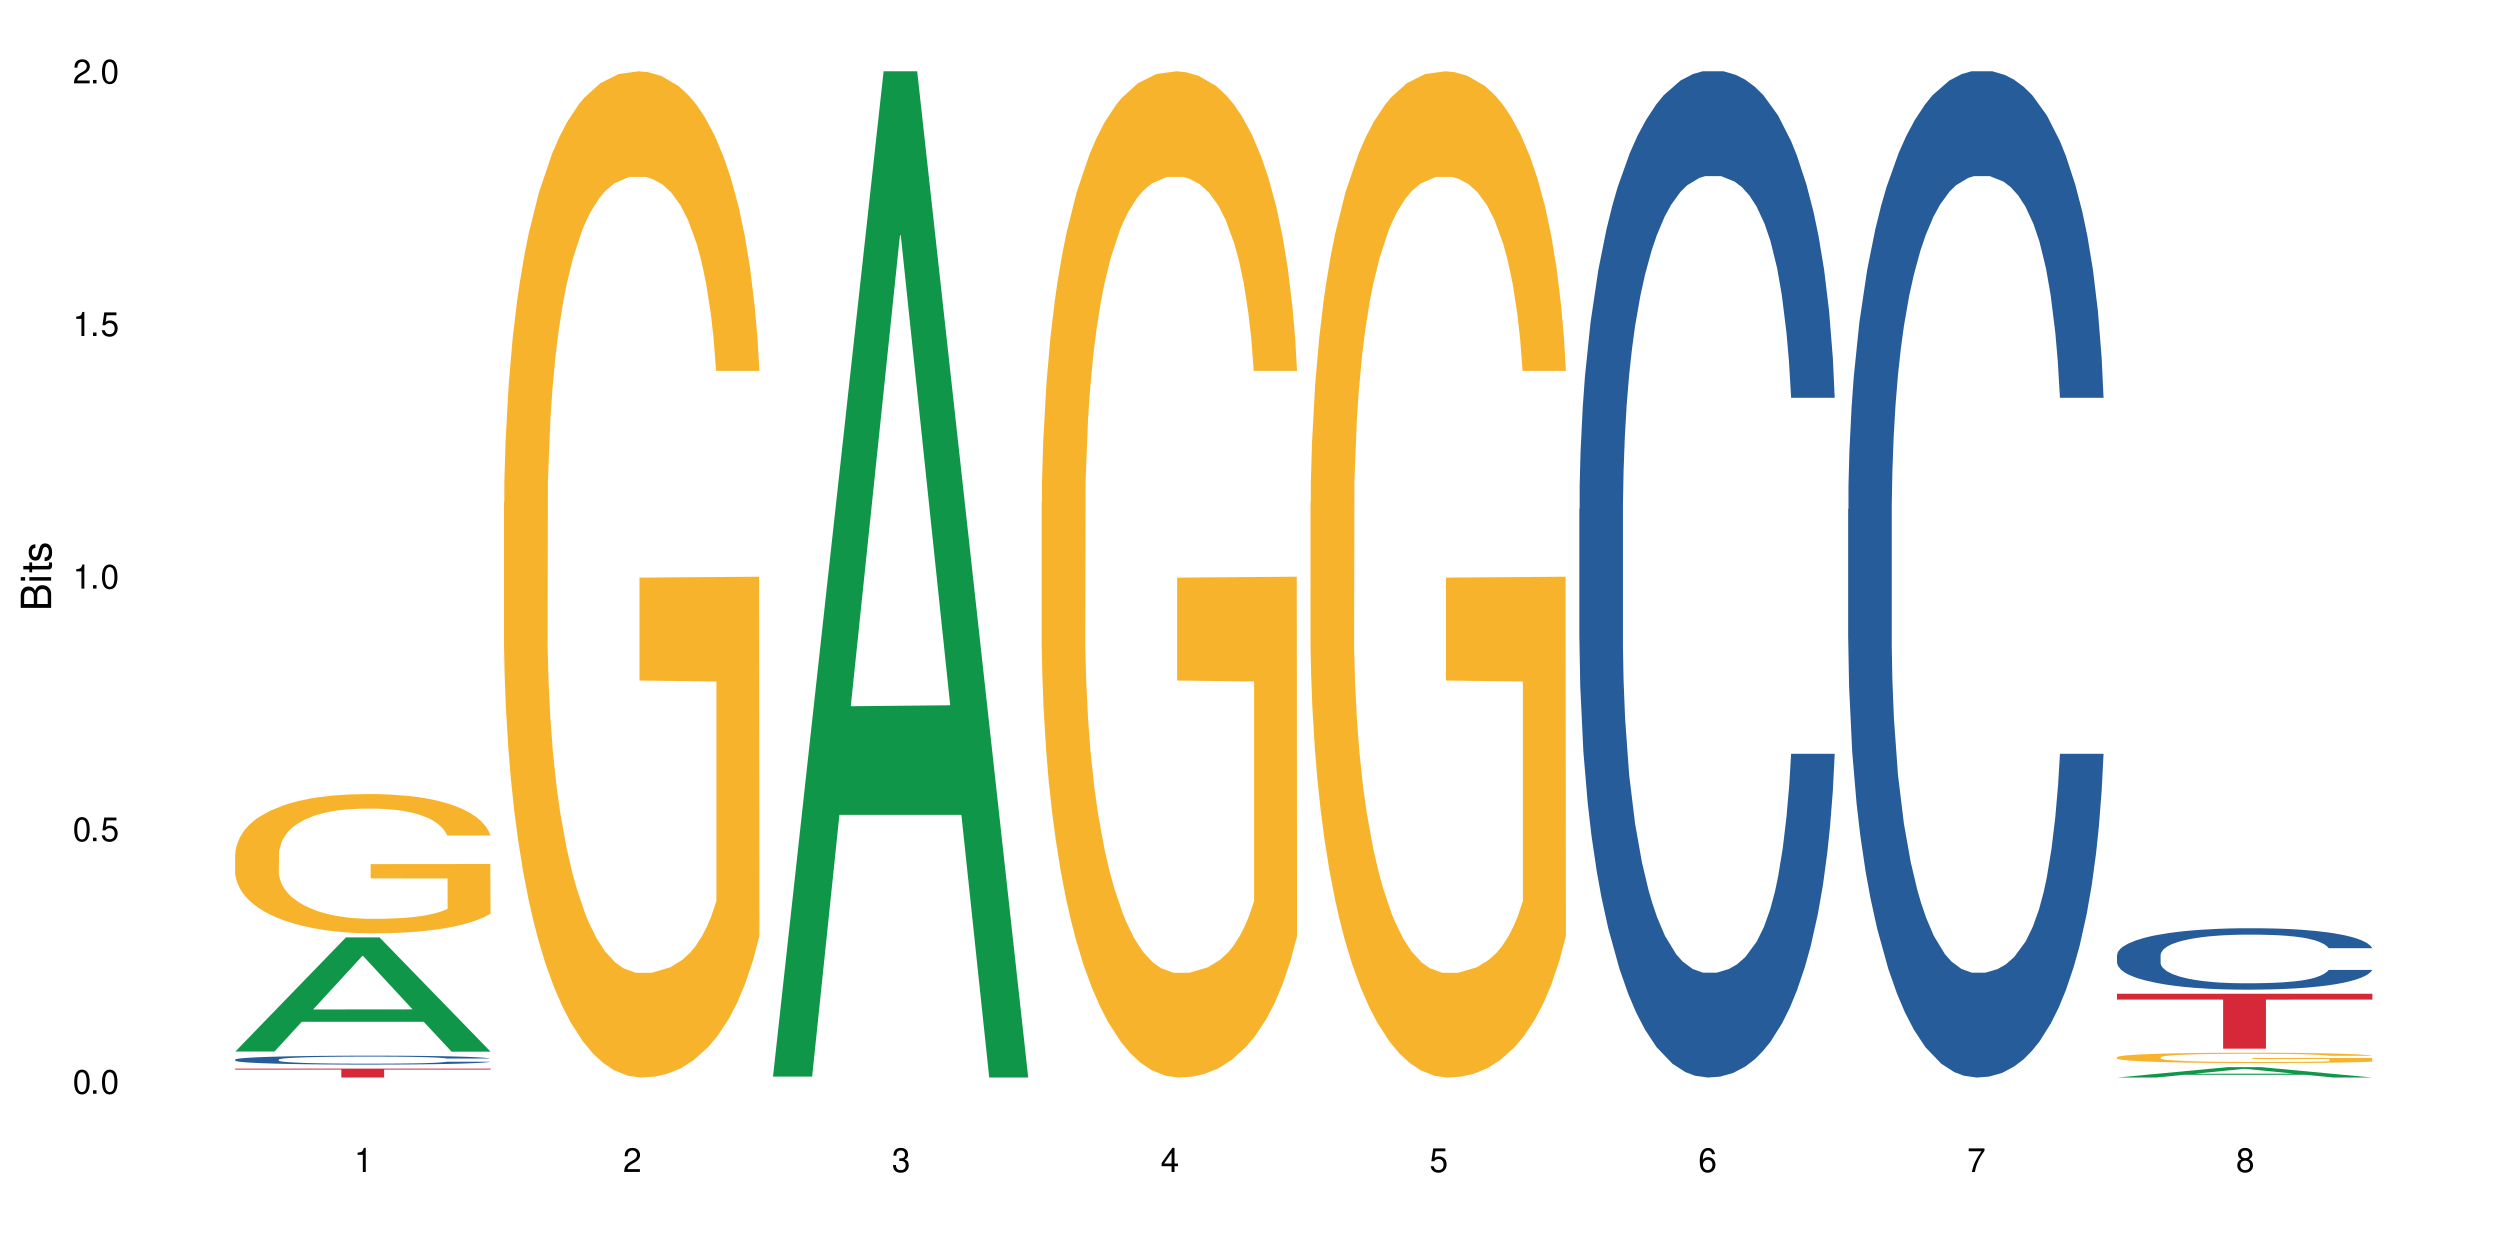 <?xml version="1.0" encoding="UTF-8"?>
<svg xmlns="http://www.w3.org/2000/svg" xmlns:xlink="http://www.w3.org/1999/xlink" width="720" height="360" viewBox="0 0 720 360">
<defs>
<g>
<g id="glyph-0-0">
</g>
<g id="glyph-0-1">
<path d="M 2.641 -6.938 C 2 -6.938 1.422 -6.656 1.078 -6.172 C 0.641 -5.562 0.406 -4.641 0.406 -3.359 C 0.406 -1.016 1.188 0.219 2.641 0.219 C 4.078 0.219 4.859 -1.016 4.859 -3.297 C 4.859 -4.641 4.656 -5.547 4.203 -6.172 C 3.844 -6.656 3.281 -6.938 2.641 -6.938 Z M 2.641 -6.188 C 3.547 -6.188 4 -5.25 4 -3.375 C 4 -1.406 3.562 -0.484 2.625 -0.484 C 1.734 -0.484 1.281 -1.438 1.281 -3.344 C 1.281 -5.25 1.734 -6.188 2.641 -6.188 Z M 2.641 -6.188 "/>
</g>
<g id="glyph-0-2">
<path d="M 1.828 -1 L 0.828 -1 L 0.828 0 L 1.828 0 Z M 1.828 -1 "/>
</g>
<g id="glyph-0-3">
<path d="M 4.562 -6.797 L 1.062 -6.797 L 0.547 -3.094 L 1.328 -3.094 C 1.719 -3.562 2.047 -3.734 2.578 -3.734 C 3.484 -3.734 4.062 -3.109 4.062 -2.094 C 4.062 -1.125 3.484 -0.531 2.578 -0.531 C 1.828 -0.531 1.375 -0.906 1.188 -1.672 L 0.328 -1.672 C 0.453 -1.109 0.547 -0.844 0.75 -0.594 C 1.125 -0.078 1.828 0.219 2.594 0.219 C 3.969 0.219 4.922 -0.781 4.922 -2.219 C 4.922 -3.562 4.031 -4.484 2.719 -4.484 C 2.25 -4.484 1.859 -4.359 1.469 -4.062 L 1.734 -5.969 L 4.562 -5.969 Z M 4.562 -6.797 "/>
</g>
<g id="glyph-0-4">
<path d="M 2.484 -4.938 L 2.484 0 L 3.328 0 L 3.328 -6.938 L 2.766 -6.938 C 2.469 -5.875 2.281 -5.734 0.984 -5.562 L 0.984 -4.938 Z M 2.484 -4.938 "/>
</g>
<g id="glyph-0-5">
<path d="M 4.859 -0.828 L 1.281 -0.828 C 1.359 -1.406 1.672 -1.781 2.5 -2.281 L 3.469 -2.828 C 4.406 -3.344 4.906 -4.062 4.906 -4.906 C 4.906 -5.484 4.672 -6.031 4.266 -6.406 C 3.859 -6.766 3.375 -6.938 2.719 -6.938 C 1.859 -6.938 1.219 -6.625 0.844 -6.031 C 0.609 -5.672 0.5 -5.234 0.484 -4.531 L 1.328 -4.531 C 1.359 -5.016 1.406 -5.281 1.531 -5.516 C 1.75 -5.938 2.188 -6.203 2.703 -6.203 C 3.469 -6.203 4.031 -5.641 4.031 -4.891 C 4.031 -4.344 3.719 -3.859 3.125 -3.516 L 2.234 -3 C 0.812 -2.172 0.406 -1.531 0.328 -0.016 L 4.859 -0.016 Z M 4.859 -0.828 "/>
</g>
<g id="glyph-0-6">
<path d="M 2.125 -3.188 L 2.578 -3.188 C 3.5 -3.188 3.984 -2.766 3.984 -1.922 C 3.984 -1.062 3.469 -0.531 2.594 -0.531 C 1.656 -0.531 1.203 -1 1.156 -2.016 L 0.312 -2.016 C 0.344 -1.453 0.438 -1.094 0.609 -0.781 C 0.953 -0.109 1.625 0.219 2.547 0.219 C 3.953 0.219 4.859 -0.625 4.859 -1.938 C 4.859 -2.828 4.516 -3.297 3.703 -3.594 C 4.344 -3.844 4.656 -4.328 4.656 -5.031 C 4.656 -6.219 3.875 -6.938 2.578 -6.938 C 1.203 -6.938 0.484 -6.172 0.453 -4.703 L 1.297 -4.703 C 1.312 -5.125 1.344 -5.359 1.453 -5.578 C 1.641 -5.969 2.062 -6.203 2.594 -6.203 C 3.344 -6.203 3.797 -5.75 3.797 -5 C 3.797 -4.516 3.609 -4.219 3.25 -4.047 C 3.016 -3.953 2.703 -3.922 2.125 -3.906 Z M 2.125 -3.188 "/>
</g>
<g id="glyph-0-7">
<path d="M 3.141 -1.672 L 3.141 0 L 3.984 0 L 3.984 -1.672 L 4.984 -1.672 L 4.984 -2.438 L 3.984 -2.438 L 3.984 -6.938 L 3.359 -6.938 L 0.266 -2.578 L 0.266 -1.672 Z M 3.141 -2.438 L 1 -2.438 L 3.141 -5.5 Z M 3.141 -2.438 "/>
</g>
<g id="glyph-0-8">
<path d="M 4.781 -5.125 C 4.609 -6.266 3.891 -6.938 2.844 -6.938 C 2.094 -6.938 1.422 -6.578 1.031 -5.953 C 0.594 -5.266 0.406 -4.422 0.406 -3.172 C 0.406 -2 0.578 -1.25 0.984 -0.641 C 1.359 -0.078 1.953 0.219 2.703 0.219 C 3.984 0.219 4.922 -0.75 4.922 -2.094 C 4.922 -3.375 4.062 -4.281 2.844 -4.281 C 2.172 -4.281 1.641 -4.031 1.281 -3.516 C 1.281 -5.234 1.828 -6.188 2.797 -6.188 C 3.391 -6.188 3.797 -5.797 3.938 -5.125 Z M 2.734 -3.531 C 3.547 -3.531 4.062 -2.953 4.062 -2.031 C 4.062 -1.156 3.484 -0.531 2.703 -0.531 C 1.922 -0.531 1.328 -1.188 1.328 -2.078 C 1.328 -2.938 1.906 -3.531 2.734 -3.531 Z M 2.734 -3.531 "/>
</g>
<g id="glyph-0-9">
<path d="M 4.984 -6.797 L 0.438 -6.797 L 0.438 -5.969 L 4.109 -5.969 C 2.5 -3.656 1.828 -2.234 1.328 0 L 2.219 0 C 2.594 -2.172 3.453 -4.047 4.984 -6.094 Z M 4.984 -6.797 "/>
</g>
<g id="glyph-0-10">
<path d="M 3.75 -3.656 C 4.469 -4.094 4.688 -4.438 4.688 -5.078 C 4.688 -6.172 3.844 -6.938 2.641 -6.938 C 1.438 -6.938 0.594 -6.172 0.594 -5.094 C 0.594 -4.438 0.812 -4.094 1.516 -3.656 C 0.734 -3.266 0.359 -2.703 0.359 -1.922 C 0.359 -0.656 1.281 0.219 2.641 0.219 C 3.984 0.219 4.922 -0.656 4.922 -1.922 C 4.922 -2.703 4.531 -3.266 3.75 -3.656 Z M 2.641 -6.188 C 3.359 -6.188 3.812 -5.75 3.812 -5.062 C 3.812 -4.406 3.344 -3.984 2.641 -3.984 C 1.922 -3.984 1.453 -4.406 1.453 -5.078 C 1.453 -5.75 1.922 -6.188 2.641 -6.188 Z M 2.641 -3.266 C 3.484 -3.266 4.062 -2.719 4.062 -1.906 C 4.062 -1.078 3.484 -0.531 2.625 -0.531 C 1.797 -0.531 1.219 -1.094 1.219 -1.906 C 1.219 -2.719 1.781 -3.266 2.641 -3.266 Z M 2.641 -3.266 "/>
</g>
<g id="glyph-1-0">
</g>
<g id="glyph-1-1">
<path d="M 0 -0.953 L 0 -4.891 C 0 -5.719 -0.234 -6.344 -0.734 -6.797 C -1.188 -7.234 -1.812 -7.469 -2.5 -7.469 C -3.547 -7.469 -4.188 -7 -4.625 -5.875 C -4.984 -6.688 -5.625 -7.094 -6.531 -7.094 C -7.172 -7.094 -7.734 -6.859 -8.141 -6.391 C -8.562 -5.922 -8.75 -5.344 -8.75 -4.5 L -8.75 -0.953 Z M -4.984 -2.062 L -7.766 -2.062 L -7.766 -4.219 C -7.766 -4.844 -7.688 -5.203 -7.453 -5.5 C -7.219 -5.812 -6.859 -5.969 -6.375 -5.969 C -5.891 -5.969 -5.531 -5.812 -5.297 -5.5 C -5.062 -5.203 -4.984 -4.844 -4.984 -4.219 Z M -0.984 -2.062 L -4 -2.062 L -4 -4.781 C -4 -5.766 -3.438 -6.359 -2.484 -6.359 C -1.547 -6.359 -0.984 -5.766 -0.984 -4.781 Z M -0.984 -2.062 "/>
</g>
<g id="glyph-1-2">
<path d="M -6.281 -1.797 L -6.281 -0.797 L 0 -0.797 L 0 -1.797 Z M -8.75 -1.797 L -8.75 -0.797 L -7.484 -0.797 L -7.484 -1.797 Z M -8.75 -1.797 "/>
</g>
<g id="glyph-1-3">
<path d="M -6.281 -3.047 L -6.281 -2.016 L -8.016 -2.016 L -8.016 -1.016 L -6.281 -1.016 L -6.281 -0.172 L -5.469 -0.172 L -5.469 -1.016 L -0.719 -1.016 C -0.078 -1.016 0.281 -1.453 0.281 -2.234 C 0.281 -2.5 0.25 -2.719 0.188 -3.047 L -0.641 -3.047 C -0.609 -2.906 -0.594 -2.766 -0.594 -2.562 C -0.594 -2.141 -0.719 -2.016 -1.156 -2.016 L -5.469 -2.016 L -5.469 -3.047 Z M -6.281 -3.047 "/>
</g>
<g id="glyph-1-4">
<path d="M -4.531 -5.25 C -5.766 -5.25 -6.469 -4.422 -6.469 -2.969 C -6.469 -1.516 -5.719 -0.562 -4.547 -0.562 C -3.562 -0.562 -3.094 -1.062 -2.734 -2.562 L -2.516 -3.484 C -2.344 -4.188 -2.094 -4.469 -1.641 -4.469 C -1.047 -4.469 -0.641 -3.875 -0.641 -3 C -0.641 -2.453 -0.797 -2 -1.062 -1.75 C -1.25 -1.594 -1.422 -1.531 -1.875 -1.469 L -1.875 -0.406 C -0.422 -0.453 0.281 -1.266 0.281 -2.922 C 0.281 -4.5 -0.5 -5.516 -1.719 -5.516 C -2.656 -5.516 -3.172 -4.984 -3.469 -3.734 L -3.703 -2.766 C -3.891 -1.953 -4.156 -1.609 -4.594 -1.609 C -5.188 -1.609 -5.547 -2.125 -5.547 -2.938 C -5.547 -3.75 -5.203 -4.172 -4.531 -4.203 Z M -4.531 -5.25 "/>
</g>
</g>
</defs>
<rect x="-72" y="-36" width="864" height="432" fill="rgb(100%, 100%, 100%)" fill-opacity="1"/>
<path fill-rule="nonzero" fill="rgb(6.275%, 58.824%, 28.235%)" fill-opacity="1" d="M 67.73 302.84 L 67.809 302.809 L 99.637 269.965 L 109.301 269.965 L 141.281 302.871 L 130.047 302.871 L 122.031 294.281 L 86.906 294.281 L 79.047 302.84 L 67.73 302.84 L 90.285 290.727 L 118.809 290.695 L 104.586 275.34 L 104.43 275.309 L 104.27 275.402 L 90.207 290.695 L 90.285 290.727 Z M 67.73 302.84 "/>
<path fill-rule="nonzero" fill="rgb(14.51%, 36.078%, 60%)" fill-opacity="1" d="M 67.73 305.152 L 67.82 305.148 L 67.82 305.094 L 68.09 305.004 L 68.719 304.891 L 69.344 304.812 L 70.961 304.676 L 73.203 304.543 L 75.535 304.438 L 77.238 304.379 L 78.766 304.332 L 82.262 304.242 L 84.504 304.199 L 86.926 304.16 L 89.887 304.121 L 92.039 304.098 L 96.883 304.059 L 100.469 304.043 L 103.25 304.035 L 109.262 304.035 L 112.848 304.043 L 115.449 304.055 L 118.32 304.074 L 120.742 304.098 L 124.957 304.148 L 128.727 304.215 L 130.43 304.25 L 133.121 304.324 L 135.184 304.395 L 136.617 304.457 L 138.234 304.543 L 139.668 304.648 L 140.746 304.766 L 141.281 304.867 L 128.727 304.867 L 128.098 304.773 L 127.379 304.703 L 126.035 304.605 L 124.688 304.539 L 122.805 304.469 L 121.102 304.426 L 118.77 304.379 L 116.707 304.352 L 114.555 304.332 L 112.488 304.316 L 108.543 304.301 L 103.969 304.301 L 102.266 304.309 L 98.766 304.328 L 96.883 304.344 L 94.191 304.375 L 92.309 304.406 L 90.066 304.453 L 88.539 304.492 L 86.656 304.555 L 85.312 304.609 L 83.785 304.684 L 82.891 304.742 L 82.082 304.809 L 81.363 304.887 L 80.828 304.969 L 80.469 305.055 L 80.289 305.141 L 80.289 305.504 L 80.469 305.59 L 80.918 305.688 L 82.082 305.828 L 83.785 305.953 L 85.762 306.055 L 87.645 306.125 L 88.719 306.156 L 90.156 306.195 L 92.398 306.242 L 95.629 306.289 L 97.512 306.305 L 100.383 306.324 L 103.34 306.336 L 107.289 306.336 L 110.785 306.324 L 113.117 306.312 L 115.539 306.293 L 118.859 306.254 L 120.922 306.219 L 122.715 306.172 L 124.062 306.129 L 124.957 306.09 L 126.305 306.02 L 127.379 305.938 L 128.188 305.855 L 128.727 305.777 L 141.281 305.777 L 140.746 305.871 L 139.938 305.961 L 139.129 306.031 L 137.875 306.113 L 136.441 306.184 L 134.375 306.266 L 132.672 306.32 L 130.43 306.379 L 128.367 306.422 L 126.125 306.465 L 122.805 306.512 L 120.652 306.535 L 118.32 306.555 L 115.539 306.574 L 112.043 306.59 L 108.273 306.598 L 104.777 306.602 L 101.008 306.598 L 98.227 306.586 L 94.551 306.566 L 89.977 306.523 L 86.656 306.48 L 84.055 306.434 L 81.812 306.387 L 79.301 306.324 L 76.074 306.223 L 74.098 306.141 L 72.754 306.078 L 71.23 305.984 L 70.152 305.902 L 68.898 305.77 L 68 305.605 L 67.73 305.477 Z M 67.73 305.152 "/>
<path fill-rule="nonzero" fill="rgb(96.863%, 70.196%, 16.863%)" fill-opacity="1" d="M 67.73 245.863 L 67.82 245.824 L 67.82 245.094 L 68.18 243.445 L 69.078 241.172 L 70.242 239.305 L 71.5 237.84 L 72.305 237.07 L 73.652 235.969 L 74.816 235.164 L 77.777 233.516 L 81.543 231.977 L 83.609 231.316 L 85.941 230.695 L 89.258 229.996 L 90.785 229.742 L 95.449 229.156 L 100.738 228.789 L 106.57 228.68 L 109.262 228.715 L 112.938 228.863 L 117.961 229.266 L 120.832 229.633 L 123.074 229.996 L 125.406 230.473 L 128.277 231.207 L 130.969 232.086 L 133.121 232.965 L 135.273 234.066 L 137.066 235.238 L 138.594 236.52 L 139.938 238.059 L 140.746 239.34 L 141.281 240.625 L 128.816 240.625 L 128.098 239.34 L 127.289 238.352 L 125.945 237.141 L 124.598 236.262 L 123.254 235.566 L 120.742 234.613 L 118.59 234.027 L 115.898 233.516 L 113.297 233.184 L 110.336 232.965 L 108.543 232.891 L 103.789 232.891 L 99.484 233.148 L 96.973 233.441 L 95.18 233.734 L 92.668 234.285 L 91.141 234.723 L 90.246 235.016 L 87.555 236.152 L 85.762 237.18 L 84.773 237.875 L 83.52 238.973 L 82.621 239.965 L 81.633 241.43 L 81.098 242.527 L 80.379 245.02 L 80.289 251.617 L 80.559 253.008 L 81.098 254.512 L 81.812 255.828 L 82.891 257.223 L 83.965 258.285 L 85.852 259.711 L 87.465 260.664 L 88.719 261.289 L 91.141 262.277 L 92.129 262.605 L 94.461 263.266 L 96.883 263.781 L 99.844 264.219 L 102.086 264.438 L 105.672 264.621 L 110.246 264.621 L 115.629 264.402 L 119.039 264.109 L 121.371 263.816 L 122.895 263.559 L 124.777 263.156 L 126.125 262.789 L 127.379 262.387 L 128.906 261.766 L 128.906 253.008 L 106.75 252.973 L 106.75 248.867 L 141.195 248.832 L 141.281 263.156 L 139.398 264.145 L 137.066 265.098 L 134.824 265.832 L 132.492 266.453 L 129.176 267.152 L 126.484 267.59 L 122.355 268.102 L 118.59 268.434 L 114.645 268.652 L 111.145 268.762 L 107.02 268.801 L 103.34 268.727 L 99.395 268.508 L 96.254 268.215 L 93.383 267.848 L 90.516 267.371 L 86.926 266.602 L 84.594 265.977 L 82.172 265.207 L 79.75 264.293 L 77.598 263.305 L 76.164 262.535 L 74.727 261.656 L 73.203 260.555 L 71.766 259.309 L 70.691 258.172 L 69.703 256.891 L 68.988 255.684 L 68.27 254.035 L 67.91 252.715 L 67.73 251.578 Z M 67.73 245.863 "/>
<path fill-rule="nonzero" fill="rgb(83.922%, 15.686%, 22.353%)" fill-opacity="1" d="M 67.73 307.766 L 141.281 307.766 L 141.281 308.039 L 110.629 308.043 L 110.629 310.332 L 98.297 310.332 L 98.297 308.047 L 98.117 308.039 L 67.73 308.039 Z M 67.73 307.766 "/>
<path fill-rule="nonzero" fill="rgb(96.863%, 70.196%, 16.863%)" fill-opacity="1" d="M 145.156 144.652 L 145.242 144.387 L 145.242 139.094 L 145.602 127.184 L 146.5 110.777 L 147.664 97.277 L 148.922 86.691 L 149.73 81.133 L 151.074 73.195 L 152.242 67.371 L 155.199 55.461 L 158.969 44.348 L 161.031 39.582 L 163.363 35.082 L 166.684 30.055 L 168.207 28.203 L 172.871 23.965 L 178.164 21.32 L 183.992 20.527 L 186.684 20.789 L 190.363 21.848 L 195.387 24.762 L 198.254 27.406 L 200.496 30.055 L 202.828 33.496 L 205.699 38.789 L 208.391 45.141 L 210.543 51.492 L 212.695 59.43 L 214.492 67.902 L 216.016 77.164 L 217.359 88.281 L 218.168 97.543 L 218.707 106.805 L 206.238 106.805 L 205.52 97.543 L 204.715 90.398 L 203.367 81.664 L 202.023 75.312 L 200.676 70.281 L 198.164 63.402 L 196.012 59.168 L 193.32 55.461 L 190.723 53.078 L 187.762 51.492 L 185.969 50.961 L 181.211 50.961 L 176.906 52.816 L 174.395 54.934 L 172.602 57.051 L 170.09 61.02 L 168.566 64.195 L 167.668 66.312 L 164.977 74.516 L 163.184 81.93 L 162.195 86.957 L 160.941 94.898 L 160.043 102.043 L 159.059 112.629 L 158.52 120.57 L 157.801 138.566 L 157.711 186.207 L 157.98 196.262 L 158.52 207.113 L 159.238 216.641 L 160.312 226.699 L 161.391 234.375 L 163.273 244.695 L 164.887 251.578 L 166.145 256.078 L 168.566 263.223 L 169.551 265.605 L 171.883 270.367 L 174.305 274.074 L 177.266 277.25 L 179.508 278.836 L 183.098 280.16 L 187.672 280.16 L 193.055 278.574 L 196.461 276.457 L 198.793 274.34 L 200.32 272.484 L 202.203 269.574 L 203.547 266.926 L 204.805 264.016 L 206.328 259.516 L 206.328 196.262 L 184.172 195.996 L 184.172 166.355 L 218.617 166.09 L 218.707 269.574 L 216.824 276.719 L 214.492 283.602 L 212.25 288.895 L 209.918 293.395 L 206.598 298.422 L 203.906 301.598 L 199.781 305.305 L 196.012 307.688 L 192.066 309.273 L 188.566 310.066 L 184.441 310.332 L 180.766 309.805 L 176.816 308.215 L 173.68 306.098 L 170.809 303.453 L 167.938 300.012 L 164.352 294.453 L 162.016 289.953 L 159.594 284.395 L 157.172 277.777 L 155.02 270.633 L 153.586 265.074 L 152.152 258.723 L 150.625 250.781 L 149.191 241.785 L 148.113 233.578 L 147.129 224.316 L 146.41 215.582 L 145.691 203.672 L 145.332 194.145 L 145.156 185.941 Z M 145.156 144.652 "/>
<path fill-rule="nonzero" fill="rgb(6.275%, 58.824%, 28.235%)" fill-opacity="1" d="M 222.578 310.059 L 222.656 309.789 L 254.48 20.527 L 264.148 20.527 L 296.129 310.332 L 284.895 310.332 L 276.879 234.684 L 241.75 234.684 L 233.895 310.059 L 222.578 310.059 L 245.129 203.391 L 273.656 203.117 L 259.434 67.875 L 259.273 67.602 L 259.117 68.418 L 245.051 203.117 L 245.129 203.391 Z M 222.578 310.059 "/>
<path fill-rule="nonzero" fill="rgb(96.863%, 70.196%, 16.863%)" fill-opacity="1" d="M 300 144.652 L 300.09 144.387 L 300.09 139.094 L 300.449 127.184 L 301.348 110.777 L 302.512 97.277 L 303.77 86.691 L 304.574 81.133 L 305.922 73.195 L 307.086 67.371 L 310.047 55.461 L 313.816 44.348 L 315.879 39.582 L 318.211 35.082 L 321.527 30.055 L 323.055 28.203 L 327.719 23.965 L 333.012 21.32 L 338.84 20.527 L 341.531 20.789 L 345.207 21.848 L 350.23 24.762 L 353.102 27.406 L 355.344 30.055 L 357.676 33.496 L 360.547 38.789 L 363.238 45.141 L 365.391 51.492 L 367.543 59.43 L 369.336 67.902 L 370.863 77.164 L 372.207 88.281 L 373.016 97.543 L 373.555 106.805 L 361.086 106.805 L 360.367 97.543 L 359.559 90.398 L 358.215 81.664 L 356.871 75.312 L 355.523 70.281 L 353.012 63.402 L 350.859 59.168 L 348.168 55.461 L 345.566 53.078 L 342.609 51.492 L 340.812 50.961 L 336.059 50.961 L 331.754 52.816 L 329.242 54.934 L 327.449 57.051 L 324.938 61.02 L 323.414 64.195 L 322.516 66.312 L 319.824 74.516 L 318.031 81.93 L 317.043 86.957 L 315.789 94.898 L 314.891 102.043 L 313.902 112.629 L 313.367 120.57 L 312.648 138.566 L 312.559 186.207 L 312.828 196.262 L 313.367 207.113 L 314.082 216.641 L 315.16 226.699 L 316.234 234.375 L 318.121 244.695 L 319.734 251.578 L 320.992 256.078 L 323.414 263.223 L 324.398 265.605 L 326.73 270.367 L 329.152 274.074 L 332.113 277.25 L 334.355 278.836 L 337.941 280.16 L 342.52 280.16 L 347.898 278.574 L 351.309 276.457 L 353.641 274.34 L 355.164 272.484 L 357.047 269.574 L 358.395 266.926 L 359.648 264.016 L 361.176 259.516 L 361.176 196.262 L 339.02 195.996 L 339.02 166.355 L 373.465 166.09 L 373.555 269.574 L 371.668 276.719 L 369.336 283.602 L 367.094 288.895 L 364.762 293.395 L 361.445 298.422 L 358.754 301.598 L 354.629 305.305 L 350.859 307.688 L 346.914 309.273 L 343.414 310.066 L 339.289 310.332 L 335.609 309.805 L 331.664 308.215 L 328.523 306.098 L 325.656 303.453 L 322.785 300.012 L 319.195 294.453 L 316.863 289.953 L 314.441 284.395 L 312.02 277.777 L 309.867 270.633 L 308.434 265.074 L 306.996 258.723 L 305.473 250.781 L 304.039 241.785 L 302.961 233.578 L 301.973 224.316 L 301.258 215.582 L 300.539 203.672 L 300.18 194.145 L 300 185.941 Z M 300 144.652 "/>
<path fill-rule="nonzero" fill="rgb(96.863%, 70.196%, 16.863%)" fill-opacity="1" d="M 377.426 144.652 L 377.516 144.387 L 377.516 139.094 L 377.871 127.184 L 378.77 110.777 L 379.938 97.277 L 381.191 86.691 L 382 81.133 L 383.344 73.195 L 384.512 67.371 L 387.469 55.461 L 391.238 44.348 L 393.301 39.582 L 395.633 35.082 L 398.953 30.055 L 400.477 28.203 L 405.141 23.965 L 410.434 21.32 L 416.262 20.527 L 418.953 20.789 L 422.633 21.848 L 427.656 24.762 L 430.527 27.406 L 432.77 30.055 L 435.102 33.496 L 437.969 38.789 L 440.66 45.141 L 442.812 51.492 L 444.969 59.43 L 446.762 67.902 L 448.285 77.164 L 449.633 88.281 L 450.438 97.543 L 450.977 106.805 L 438.508 106.805 L 437.789 97.543 L 436.984 90.398 L 435.637 81.664 L 434.293 75.312 L 432.949 70.281 L 430.438 63.402 L 428.281 59.168 L 425.594 55.461 L 422.992 53.078 L 420.031 51.492 L 418.238 50.961 L 413.484 50.961 L 409.176 52.816 L 406.664 54.934 L 404.871 57.051 L 402.359 61.02 L 400.836 64.195 L 399.938 66.312 L 397.246 74.516 L 395.453 81.93 L 394.469 86.957 L 393.211 94.898 L 392.312 102.043 L 391.328 112.629 L 390.789 120.57 L 390.07 138.566 L 389.98 186.207 L 390.25 196.262 L 390.789 207.113 L 391.508 216.641 L 392.582 226.699 L 393.66 234.375 L 395.543 244.695 L 397.156 251.578 L 398.414 256.078 L 400.836 263.223 L 401.82 265.605 L 404.156 270.367 L 406.574 274.074 L 409.535 277.25 L 411.777 278.836 L 415.367 280.16 L 419.941 280.16 L 425.324 278.574 L 428.73 276.457 L 431.062 274.34 L 432.59 272.484 L 434.473 269.574 L 435.816 266.926 L 437.074 264.016 L 438.598 259.516 L 438.598 196.262 L 416.441 195.996 L 416.441 166.355 L 450.887 166.09 L 450.977 269.574 L 449.094 276.719 L 446.762 283.602 L 444.52 288.895 L 442.188 293.395 L 438.867 298.422 L 436.176 301.598 L 432.051 305.305 L 428.281 307.688 L 424.336 309.273 L 420.84 310.066 L 416.711 310.332 L 413.035 309.805 L 409.086 308.215 L 405.949 306.098 L 403.078 303.453 L 400.207 300.012 L 396.621 294.453 L 394.289 289.953 L 391.867 284.395 L 389.445 277.777 L 387.293 270.633 L 385.855 265.074 L 384.422 258.723 L 382.895 250.781 L 381.461 241.785 L 380.383 233.578 L 379.398 224.316 L 378.68 215.582 L 377.961 203.672 L 377.605 194.145 L 377.426 185.941 Z M 377.426 144.652 "/>
<path fill-rule="nonzero" fill="rgb(14.51%, 36.078%, 60%)" fill-opacity="1" d="M 454.848 146.621 L 454.938 146.355 L 454.938 140 L 455.207 129.934 L 455.836 117.215 L 456.461 108.477 L 458.078 92.844 L 460.32 77.746 L 462.652 66.09 L 464.355 59.203 L 465.879 53.902 L 469.379 44.102 L 471.621 39.07 L 474.043 34.566 L 477.004 30.062 L 479.156 27.414 L 484 23.176 L 487.586 21.32 L 490.367 20.527 L 496.379 20.527 L 499.965 21.586 L 502.566 22.91 L 505.438 25.031 L 507.859 27.414 L 512.074 33.242 L 515.844 40.66 L 517.547 44.898 L 520.238 53.109 L 522.301 61.055 L 523.734 67.945 L 525.352 77.746 L 526.785 89.668 L 527.863 103.176 L 528.398 114.566 L 515.844 114.566 L 515.215 103.973 L 514.496 95.758 L 513.152 84.898 L 511.805 77.215 L 509.922 69.535 L 508.219 64.5 L 505.887 59.469 L 503.824 56.289 L 501.672 53.902 L 499.605 52.316 L 495.66 50.727 L 491.086 50.727 L 489.383 51.254 L 485.883 53.375 L 484 55.23 L 481.309 58.938 L 479.426 62.383 L 477.184 67.68 L 475.656 72.184 L 473.773 79.07 L 472.43 85.164 L 470.902 93.906 L 470.008 100.527 L 469.199 107.945 L 468.48 116.688 L 467.945 125.957 L 467.586 135.762 L 467.406 145.297 L 467.406 186.355 L 467.586 195.895 L 468.035 207.02 L 469.199 223.18 L 470.902 237.219 L 472.879 248.344 L 474.762 256.293 L 475.836 260 L 477.273 264.238 L 479.516 269.535 L 482.742 274.836 L 484.629 276.953 L 487.496 279.074 L 490.457 280.133 L 494.406 280.133 L 497.902 279.074 L 500.234 277.75 L 502.656 275.629 L 505.977 271.125 L 508.039 266.887 L 509.832 261.855 L 511.18 256.82 L 512.074 252.582 L 513.422 244.371 L 514.496 235.363 L 515.305 226.094 L 515.844 217.086 L 528.398 217.086 L 527.863 227.684 L 527.055 238.012 L 526.246 245.695 L 524.992 254.969 L 523.555 263.18 L 521.492 272.449 L 519.789 278.543 L 517.547 285.168 L 515.484 290.199 L 513.242 294.703 L 509.922 300 L 507.77 302.648 L 505.438 305.035 L 502.656 307.152 L 499.16 309.008 L 495.391 310.066 L 491.895 310.332 L 488.125 309.801 L 485.344 308.742 L 481.668 306.359 L 477.094 301.59 L 473.773 296.559 L 471.172 291.523 L 468.93 286.227 L 466.418 279.074 L 463.191 267.418 L 461.215 258.41 L 459.871 250.992 L 458.348 240.664 L 457.27 231.391 L 456.016 216.555 L 455.117 197.746 L 454.848 183.18 Z M 454.848 146.621 "/>
<path fill-rule="nonzero" fill="rgb(14.51%, 36.078%, 60%)" fill-opacity="1" d="M 532.27 146.621 L 532.359 146.355 L 532.359 140 L 532.629 129.934 L 533.258 117.215 L 533.887 108.477 L 535.5 92.844 L 537.742 77.746 L 540.074 66.09 L 541.777 59.203 L 543.305 53.902 L 546.801 44.102 L 549.043 39.07 L 551.465 34.566 L 554.426 30.062 L 556.578 27.414 L 561.422 23.176 L 565.012 21.32 L 567.793 20.527 L 573.801 20.527 L 577.391 21.586 L 579.992 22.91 L 582.859 25.031 L 585.281 27.414 L 589.5 33.242 L 593.266 40.66 L 594.969 44.898 L 597.66 53.109 L 599.723 61.055 L 601.16 67.945 L 602.773 77.746 L 604.207 89.668 L 605.285 103.176 L 605.824 114.566 L 593.266 114.566 L 592.637 103.973 L 591.922 95.758 L 590.574 84.898 L 589.23 77.215 L 587.344 69.535 L 585.641 64.5 L 583.309 59.469 L 581.246 56.289 L 579.094 53.902 L 577.031 52.316 L 573.082 50.727 L 568.508 50.727 L 566.805 51.254 L 563.305 53.375 L 561.422 55.23 L 558.73 58.938 L 556.848 62.383 L 554.605 67.68 L 553.082 72.184 L 551.199 79.07 L 549.852 85.164 L 548.328 93.906 L 547.43 100.527 L 546.621 107.945 L 545.906 116.688 L 545.367 125.957 L 545.008 135.762 L 544.828 145.297 L 544.828 186.355 L 545.008 195.895 L 545.457 207.02 L 546.621 223.18 L 548.328 237.219 L 550.301 248.344 L 552.184 256.293 L 553.262 260 L 554.695 264.238 L 556.938 269.535 L 560.168 274.836 L 562.051 276.953 L 564.922 279.074 L 567.883 280.133 L 571.828 280.133 L 575.324 279.074 L 577.656 277.75 L 580.078 275.629 L 583.398 271.125 L 585.461 266.887 L 587.254 261.855 L 588.602 256.82 L 589.5 252.582 L 590.844 244.371 L 591.922 235.363 L 592.727 226.094 L 593.266 217.086 L 605.824 217.086 L 605.285 227.684 L 604.477 238.012 L 603.672 245.695 L 602.414 254.969 L 600.98 263.18 L 598.918 272.449 L 597.211 278.543 L 594.969 285.168 L 592.906 290.199 L 590.664 294.703 L 587.344 300 L 585.191 302.648 L 582.859 305.035 L 580.078 307.152 L 576.582 309.008 L 572.816 310.066 L 569.316 310.332 L 565.551 309.801 L 562.77 308.742 L 559.09 306.359 L 554.516 301.59 L 551.199 296.559 L 548.598 291.523 L 546.355 286.227 L 543.844 279.074 L 540.613 267.418 L 538.641 258.41 L 537.293 250.992 L 535.77 240.664 L 534.691 231.391 L 533.438 216.555 L 532.539 197.746 L 532.27 183.18 Z M 532.27 146.621 "/>
<path fill-rule="nonzero" fill="rgb(6.275%, 58.824%, 28.235%)" fill-opacity="1" d="M 609.695 310.328 L 609.773 310.328 L 641.598 307.336 L 651.266 307.336 L 683.246 310.332 L 672.008 310.332 L 663.996 309.551 L 628.867 309.551 L 621.012 310.328 L 609.695 310.328 L 632.246 309.227 L 660.773 309.223 L 646.551 307.828 L 646.391 307.824 L 646.234 307.832 L 632.168 309.223 L 632.246 309.227 Z M 609.695 310.328 "/>
<path fill-rule="nonzero" fill="rgb(14.51%, 36.078%, 60%)" fill-opacity="1" d="M 609.695 275.035 L 609.785 275.02 L 609.785 274.629 L 610.055 274.016 L 610.68 273.238 L 611.309 272.707 L 612.922 271.754 L 615.164 270.832 L 617.5 270.121 L 619.203 269.699 L 620.727 269.375 L 624.227 268.777 L 626.469 268.473 L 628.891 268.195 L 631.852 267.922 L 634.004 267.762 L 638.848 267.5 L 642.434 267.387 L 645.215 267.34 L 651.223 267.34 L 654.812 267.406 L 657.414 267.484 L 660.285 267.613 L 662.707 267.762 L 666.922 268.117 L 670.688 268.57 L 672.395 268.828 L 675.086 269.328 L 677.148 269.812 L 678.582 270.234 L 680.195 270.832 L 681.633 271.559 L 682.707 272.383 L 683.246 273.078 L 670.688 273.078 L 670.062 272.434 L 669.344 271.93 L 667.996 271.27 L 666.652 270.801 L 664.77 270.332 L 663.066 270.023 L 660.734 269.715 L 658.668 269.523 L 656.516 269.375 L 654.453 269.281 L 650.508 269.184 L 645.934 269.184 L 644.227 269.215 L 640.73 269.344 L 638.848 269.457 L 636.156 269.684 L 634.273 269.895 L 632.027 270.219 L 630.504 270.492 L 628.621 270.914 L 627.273 271.285 L 625.75 271.816 L 624.852 272.223 L 624.047 272.676 L 623.328 273.207 L 622.789 273.773 L 622.43 274.371 L 622.254 274.953 L 622.254 277.461 L 622.43 278.043 L 622.879 278.719 L 624.047 279.707 L 625.75 280.562 L 627.723 281.242 L 629.605 281.727 L 630.684 281.953 L 632.117 282.211 L 634.363 282.535 L 637.59 282.859 L 639.473 282.988 L 642.344 283.117 L 645.305 283.18 L 649.25 283.18 L 652.75 283.117 L 655.082 283.035 L 657.504 282.906 L 660.82 282.633 L 662.887 282.375 L 664.68 282.066 L 666.023 281.758 L 666.922 281.5 L 668.266 281 L 669.344 280.449 L 670.152 279.883 L 670.688 279.336 L 683.246 279.336 L 682.707 279.98 L 681.902 280.613 L 681.094 281.082 L 679.84 281.645 L 678.402 282.148 L 676.34 282.711 L 674.637 283.086 L 672.395 283.488 L 670.332 283.797 L 668.086 284.07 L 664.77 284.395 L 662.617 284.555 L 660.285 284.699 L 657.504 284.832 L 654.004 284.945 L 650.238 285.008 L 646.738 285.023 L 642.973 284.992 L 640.191 284.926 L 636.516 284.781 L 631.941 284.492 L 628.621 284.184 L 626.02 283.875 L 623.777 283.555 L 621.266 283.117 L 618.035 282.406 L 616.062 281.855 L 614.719 281.402 L 613.191 280.773 L 612.117 280.207 L 610.859 279.301 L 609.965 278.152 L 609.695 277.266 Z M 609.695 275.035 "/>
<path fill-rule="nonzero" fill="rgb(96.863%, 70.196%, 16.863%)" fill-opacity="1" d="M 609.695 304.461 L 609.785 304.457 L 609.785 304.402 L 610.145 304.281 L 611.039 304.109 L 612.207 303.973 L 613.461 303.863 L 614.27 303.805 L 615.613 303.723 L 616.781 303.664 L 619.742 303.539 L 623.508 303.426 L 625.57 303.375 L 627.902 303.328 L 631.223 303.277 L 632.746 303.258 L 637.41 303.215 L 642.703 303.188 L 648.535 303.18 L 651.223 303.18 L 654.902 303.191 L 659.926 303.223 L 662.797 303.25 L 665.039 303.277 L 667.371 303.312 L 670.242 303.367 L 672.93 303.434 L 675.086 303.5 L 677.238 303.582 L 679.031 303.668 L 680.555 303.762 L 681.902 303.879 L 682.707 303.973 L 683.246 304.07 L 670.777 304.07 L 670.062 303.973 L 669.254 303.902 L 667.91 303.809 L 666.562 303.746 L 665.219 303.691 L 662.707 303.621 L 660.555 303.578 L 657.863 303.539 L 655.262 303.516 L 652.301 303.5 L 650.508 303.492 L 645.754 303.492 L 641.449 303.512 L 638.938 303.535 L 637.141 303.555 L 634.629 303.598 L 633.105 303.629 L 632.207 303.652 L 629.52 303.734 L 627.723 303.812 L 626.738 303.863 L 625.48 303.945 L 624.586 304.02 L 623.598 304.129 L 623.059 304.211 L 622.344 304.398 L 622.254 304.891 L 622.52 304.996 L 623.059 305.105 L 623.777 305.207 L 624.852 305.309 L 625.93 305.387 L 627.812 305.496 L 629.43 305.566 L 630.684 305.613 L 633.105 305.688 L 634.094 305.711 L 636.426 305.762 L 638.848 305.797 L 641.805 305.832 L 644.047 305.848 L 647.637 305.863 L 652.211 305.863 L 657.594 305.844 L 661 305.824 L 663.332 305.801 L 664.859 305.781 L 666.742 305.754 L 668.086 305.727 L 669.344 305.695 L 670.867 305.648 L 670.867 304.996 L 648.715 304.992 L 648.715 304.684 L 683.156 304.684 L 683.246 305.754 L 681.363 305.824 L 679.031 305.898 L 676.789 305.953 L 674.457 306 L 671.137 306.051 L 668.445 306.082 L 664.32 306.121 L 660.555 306.145 L 656.605 306.164 L 653.109 306.172 L 648.98 306.172 L 645.305 306.168 L 641.359 306.152 L 638.219 306.129 L 635.348 306.102 L 632.477 306.066 L 628.891 306.008 L 626.559 305.961 L 624.137 305.906 L 621.715 305.836 L 619.562 305.762 L 618.125 305.707 L 616.691 305.641 L 615.164 305.559 L 613.73 305.465 L 612.656 305.379 L 611.668 305.285 L 610.949 305.195 L 610.234 305.07 L 609.875 304.973 L 609.695 304.887 Z M 609.695 304.461 "/>
<path fill-rule="nonzero" fill="rgb(83.922%, 15.686%, 22.353%)" fill-opacity="1" d="M 609.695 286.188 L 683.246 286.188 L 683.246 287.883 L 652.594 287.898 L 652.594 302.016 L 640.258 302.016 L 640.258 287.91 L 640.082 287.883 L 609.695 287.883 Z M 609.695 286.188 "/>
<g fill="rgb(0%, 0%, 0%)" fill-opacity="1">
<use xlink:href="#glyph-0-1" x="20.965" y="314.993"/>
<use xlink:href="#glyph-0-2" x="25.965" y="314.993"/>
<use xlink:href="#glyph-0-1" x="28.965" y="314.993"/>
</g>
<g fill="rgb(0%, 0%, 0%)" fill-opacity="1">
<use xlink:href="#glyph-0-1" x="20.965" y="242.251"/>
<use xlink:href="#glyph-0-2" x="25.965" y="242.251"/>
<use xlink:href="#glyph-0-3" x="28.965" y="242.251"/>
</g>
<g fill="rgb(0%, 0%, 0%)" fill-opacity="1">
<use xlink:href="#glyph-0-4" x="20.965" y="169.509"/>
<use xlink:href="#glyph-0-2" x="25.965" y="169.509"/>
<use xlink:href="#glyph-0-1" x="28.965" y="169.509"/>
</g>
<g fill="rgb(0%, 0%, 0%)" fill-opacity="1">
<use xlink:href="#glyph-0-4" x="20.965" y="96.767"/>
<use xlink:href="#glyph-0-2" x="25.965" y="96.767"/>
<use xlink:href="#glyph-0-3" x="28.965" y="96.767"/>
</g>
<g fill="rgb(0%, 0%, 0%)" fill-opacity="1">
<use xlink:href="#glyph-0-5" x="20.965" y="24.024"/>
<use xlink:href="#glyph-0-2" x="25.965" y="24.024"/>
<use xlink:href="#glyph-0-1" x="28.965" y="24.024"/>
</g>
<g fill="rgb(0%, 0%, 0%)" fill-opacity="1">
<use xlink:href="#glyph-0-4" x="102.008" y="337.532"/>
</g>
<g fill="rgb(0%, 0%, 0%)" fill-opacity="1">
<use xlink:href="#glyph-0-5" x="179.43" y="337.532"/>
</g>
<g fill="rgb(0%, 0%, 0%)" fill-opacity="1">
<use xlink:href="#glyph-0-6" x="256.855" y="337.532"/>
</g>
<g fill="rgb(0%, 0%, 0%)" fill-opacity="1">
<use xlink:href="#glyph-0-7" x="334.277" y="337.532"/>
</g>
<g fill="rgb(0%, 0%, 0%)" fill-opacity="1">
<use xlink:href="#glyph-0-3" x="411.699" y="337.532"/>
</g>
<g fill="rgb(0%, 0%, 0%)" fill-opacity="1">
<use xlink:href="#glyph-0-8" x="489.125" y="337.532"/>
</g>
<g fill="rgb(0%, 0%, 0%)" fill-opacity="1">
<use xlink:href="#glyph-0-9" x="566.547" y="337.532"/>
</g>
<g fill="rgb(0%, 0%, 0%)" fill-opacity="1">
<use xlink:href="#glyph-0-10" x="643.969" y="337.532"/>
</g>
<g fill="rgb(0%, 0%, 0%)" fill-opacity="1">
<use xlink:href="#glyph-1-1" x="14.725" y="176.012"/>
<use xlink:href="#glyph-1-2" x="14.725" y="168.012"/>
<use xlink:href="#glyph-1-3" x="14.725" y="165.012"/>
<use xlink:href="#glyph-1-4" x="14.725" y="162.012"/>
</g>
</svg>
